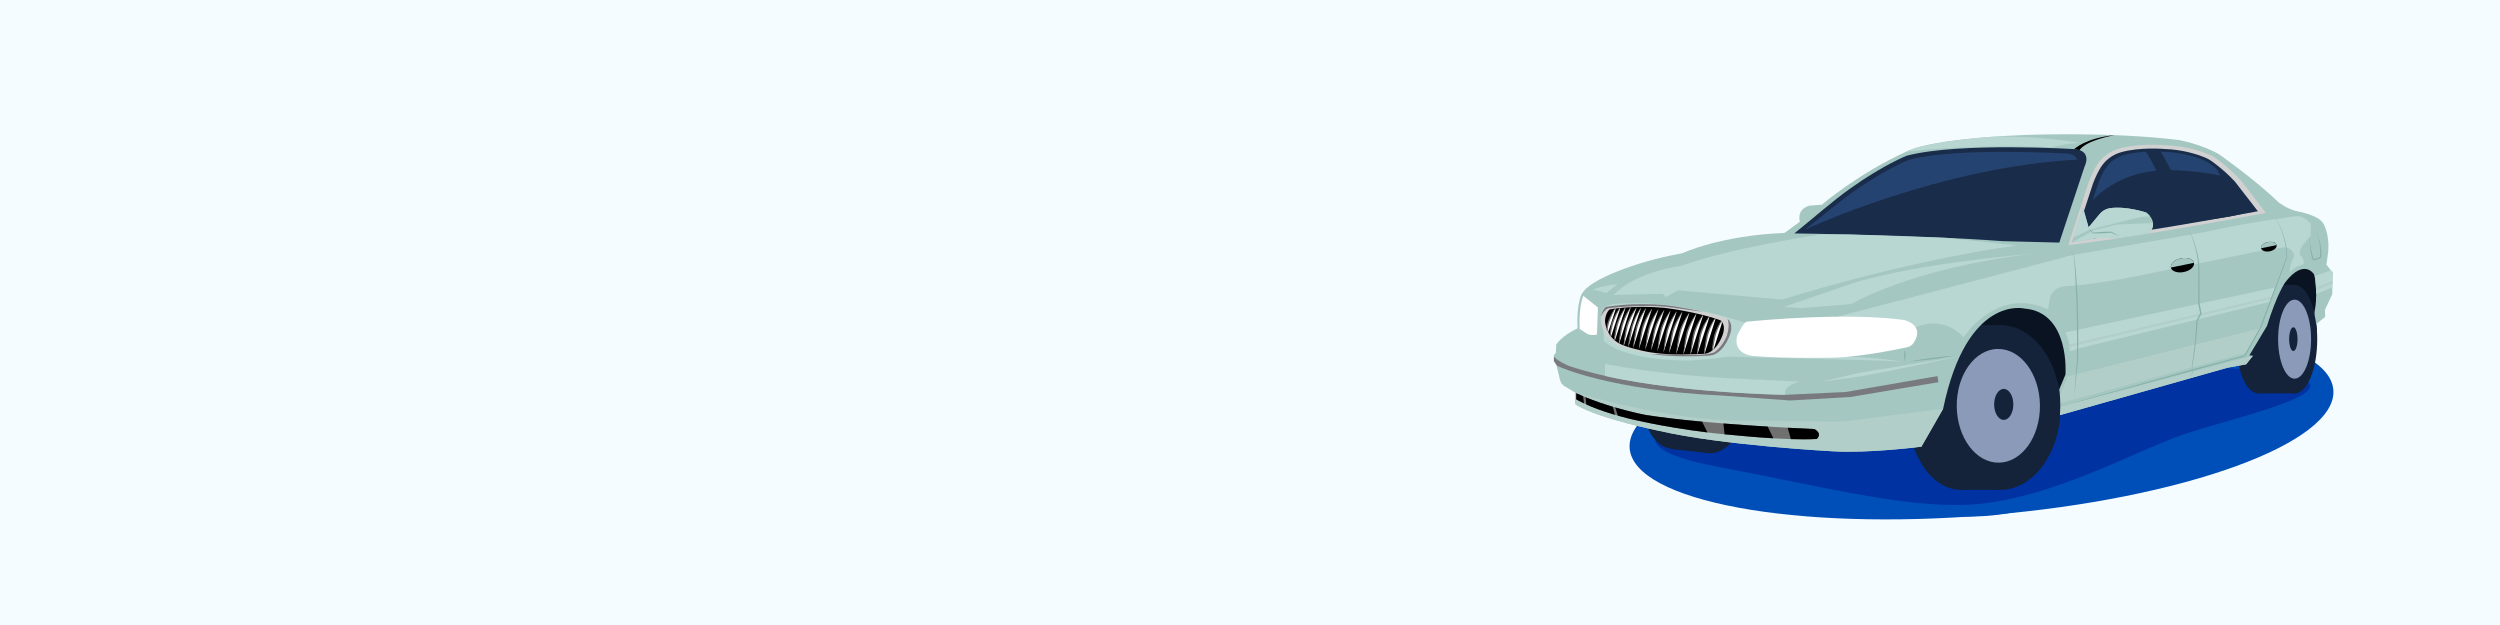 <?xml version="1.0" encoding="UTF-8"?> <svg xmlns="http://www.w3.org/2000/svg" width="1600" height="400" viewBox="0 0 1600 400" fill="none"><rect x="0" y="0" width="1600" height="400" fill="#333333" stroke="none"/><g clip-path="url(#clip0_45_158)"><path d="M1600 0H0V400H1600V0Z" fill="#F5FCFF"></path><path d="M1273.27 329.61C1397.63 319.25 1496.16 283.39 1493.34 249.5C1490.52 215.61 1387.41 196.54 1263.05 206.89C1138.69 217.24 1040.16 253.11 1042.98 287C1045.8 320.89 1148.9 339.96 1273.27 329.61Z" fill="#004EB7"></path><path d="M1059.28 292.08C1020.06 270.41 1114.75 241.2 1244.64 221.81C1374.53 202.42 1503.94 229.62 1481.65 253.41L1471.32 258.83C1360.16 296.12 1379.52 292.11 1318.7 317.57C1308.09 322.01 1292.08 330.63 1258.54 330.63C1236.46 330.63 1186.05 325.41 1118.99 309.41C1118.98 309.4 1077.77 302.29 1059.28 292.08Z" fill="#004EB7"></path><path d="M1228.1 220.46C1205.3 224.66 1092.43 261.05 1083.26 264.37C1074.1 267.68 1026.27 284.89 1098.61 298.54C1170.95 312.18 1228.02 327.77 1271.47 321.92C1314.91 316.07 1355.08 294.75 1389.99 280.73C1424.21 266.99 1553.54 242.75 1417.84 235.15C1372.47 232.61 1357.57 225.07 1311.68 228.48C1265.79 231.88 1228.1 220.46 1228.1 220.46Z" fill="#0032A1"></path><path d="M1232.9 239.01L1294.63 284.63L1360.12 229.49L1431.33 209.76L1470.43 236.37L1485.3 194.64L1487.41 171.22L1456.04 162.39C1456.04 162.39 1400.8 197.57 1398.52 197.17C1396.24 196.77 1329.34 193.05 1329.34 193.05L1267.56 185.7L1232.9 211.33V239.01Z" fill="#091321"></path><path d="M1122.37 248.42C1119.4 272.96 1106.28 291.56 1093.06 289.96C1079.84 288.36 1071.54 267.17 1074.51 242.63C1077.48 218.09 1090.6 199.49 1103.81 201.09C1117.02 202.69 1125.34 223.88 1122.37 248.42Z" fill="#14233A"></path><path d="M1098.44 245.52C1095.47 270.06 1082.35 288.66 1069.13 287.06C1055.91 285.46 1047.61 264.27 1050.58 239.73C1053.55 215.19 1066.67 196.59 1079.88 198.19C1093.1 199.79 1101.41 220.98 1098.44 245.52Z" fill="#14233A"></path><path d="M1069.1 287.38L1093.07 289.95L1103.82 201.09L1079.89 198.2L1069.1 287.38Z" fill="#14233A"></path><path d="M1289.56 260.78C1289.56 289.9 1274.09 313.51 1255 313.51C1235.91 313.51 1220.44 289.9 1220.44 260.78C1220.44 231.66 1235.91 208.05 1255 208.05C1274.08 208.05 1289.56 231.65 1289.56 260.78Z" fill="#14233A"></path><path d="M1280.12 208.05H1255V313.51H1280.12V208.05Z" fill="#14233A"></path><path d="M1318.7 260.78C1318.7 263.61 1318.54 266.39 1318.22 269.1C1315.3 294.27 1299.35 313.51 1280.12 313.51C1258.81 313.51 1241.54 289.9 1241.54 260.78C1241.54 231.66 1258.81 208.05 1280.12 208.05C1291.67 208.05 1302.04 214.99 1309.11 225.99C1315.08 235.27 1318.7 247.45 1318.7 260.78Z" fill="#14233A"></path><path d="M1305.56 259.32C1305.79 279.42 1294.05 295.89 1279.35 296.11C1264.65 296.33 1252.54 280.21 1252.32 260.12C1252.09 240.02 1263.83 223.55 1278.53 223.33C1293.23 223.1 1305.33 239.22 1305.56 259.32Z" fill="#8C9ABA"></path><path d="M1288.53 258.82C1288.53 264.3 1285.78 268.74 1282.39 268.74C1279 268.74 1276.25 264.3 1276.25 258.82C1276.25 253.34 1279 248.9 1282.39 248.9C1285.78 248.9 1288.53 253.34 1288.53 258.82Z" fill="#14233A"></path><path d="M1431.04 219.18L1459.53 217.06C1459.53 236.24 1453.15 251.78 1445.28 251.78C1437.41 251.78 1431.02 236.24 1431.02 217.06C1431.02 197.88 1437.4 182.34 1445.28 182.34C1453.16 182.34 1459.53 197.88 1459.53 217.06" fill="#14233A"></path><path d="M1468.96 182.34H1445.27V251.78H1468.96V182.34Z" fill="#14233A"></path><path d="M1483.03 217.06C1483.03 236.24 1476.55 251.78 1468.55 251.78C1460.55 251.78 1454.07 236.24 1454.07 217.06C1454.07 197.88 1460.55 182.34 1468.55 182.34C1476.55 182.34 1483.03 197.88 1483.03 217.06Z" fill="#14233A"></path><path d="M1479.09 217.06C1479.09 231.02 1474.37 242.35 1468.54 242.35C1462.72 242.35 1457.99 231.03 1457.99 217.06C1457.99 203.09 1462.71 191.77 1468.54 191.77C1474.37 191.77 1479.09 203.09 1479.09 217.06Z" fill="#8C9ABA"></path><path d="M1470.43 217.06C1470.43 221.27 1469.23 224.68 1467.74 224.68C1466.25 224.68 1465.05 221.27 1465.05 217.06C1465.05 212.85 1466.25 209.44 1467.74 209.44C1469.23 209.44 1470.43 212.85 1470.43 217.06Z" fill="#14233A"></path><path d="M998.38 243.12L996.04 233.41L994.51 230.85V227.12L995.75 225.95L995.97 220.62C995.97 220.62 998.6 215.43 1009.63 210.1C1009.63 210.1 1008.68 196.88 1011.97 188.91C1011.97 188.91 1013.18 184.6 1022.82 179.34C1022.82 179.34 1042.22 168.23 1076.56 162.1C1076.56 162.1 1101.07 150.63 1142.06 149.09L1151.92 141.86C1151.92 141.86 1149.29 134.24 1158 131.61L1166 131.01C1166 131.01 1188.63 111.28 1220.96 96.6C1220.96 96.6 1233.93 88.89 1295.45 86.41C1295.45 86.41 1349.52 84.07 1394.52 89.62C1394.52 89.62 1408.55 92.1 1420.09 98.68C1420.09 98.68 1442.16 114.02 1458.52 129.66C1458.52 129.66 1464.58 134.3 1471.05 135.4C1471.05 135.4 1483.76 137.7 1486.83 142.85C1486.83 142.85 1491.43 149.97 1489.9 162.58L1488.91 169.37L1492.69 174.19V188.22L1487.92 198.41L1488.14 202.79C1488.14 202.79 1486.86 203.72 1479.08 210.19C1479.08 210.19 1480.9 203.89 1482 195.12C1482 195.12 1483.32 183.83 1481.01 175.61C1481.01 175.61 1474.65 164.98 1462.49 180.76C1462.49 180.76 1457.45 187.66 1450.87 208.6L1439.58 227.45L1441.88 227.67L1437.5 233.15L1424.9 235.45L1310.5 267.9L1313.28 260.3L1321.9 239.7C1321.9 239.7 1324.97 199.81 1295.6 197.47C1295.6 197.47 1258.83 188.26 1243.61 261.62L1229.7 285.88C1229.7 285.88 1196.16 290.27 1172.56 288.8C1172.56 288.8 1102.25 285.06 1062.09 275.79C1062.09 275.79 1024.31 268.26 1009.07 259.33C1008.42 258.95 1008.02 258.27 1008.01 257.52L1007.95 251.16L1001.43 247.26C999.89 246.35 998.8 244.86 998.38 243.12Z" fill="#A5C7C2"></path><path d="M1243.6 261.62L1229.69 285.88C1229.69 285.88 1196.15 290.27 1172.55 288.8C1172.55 288.8 1102.24 285.06 1062.08 275.79C1062.08 275.79 1024.3 268.26 1009.06 259.33C1008.41 258.95 1008.01 258.27 1008 257.52L1007.94 251.16C1007.94 251.16 1068.51 269.68 1115.56 269.3L1176.63 269.9C1178.1 269.93 1179.57 269.84 1181.02 269.66L1243.6 261.62Z" fill="#B2CEC9"></path><path d="M1323.69 156.87C1323.69 156.87 1363.14 152.54 1450.11 136.27L1434.54 115.9C1434.54 115.9 1428.47 108.87 1418.65 101.63C1417.12 100.5 1415.46 99.56 1413.7 98.83C1408.96 96.87 1398.64 93.3 1385.71 92.93C1385.71 92.93 1368.79 91.42 1355.74 95.25C1350.02 96.93 1345.11 100.63 1341.97 105.7C1340.28 108.43 1338.41 112.1 1336.61 116.97L1323.69 156.87Z" fill="#D1D1D1"></path><path d="M1327.5 154.16C1327.5 154.16 1364.18 150.18 1445.04 135.21L1430.56 116.48C1430.56 116.48 1424.92 110.02 1415.78 103.35C1414.36 102.31 1412.81 101.44 1411.18 100.78C1406.78 98.98 1397.18 95.69 1385.16 95.35C1385.16 95.35 1369.43 93.96 1357.3 97.48C1351.98 99.03 1347.41 102.43 1344.5 107.09C1342.93 109.6 1341.19 112.98 1339.52 117.45L1327.5 154.16Z" fill="#192D4B"></path><path d="M1331.65 150.98C1331.65 150.98 1365.85 147.34 1441.24 133.66L1427.74 116.54C1427.74 116.54 1422.48 110.63 1413.96 104.55C1412.63 103.6 1411.19 102.81 1409.67 102.2C1405.56 100.56 1396.62 97.55 1385.41 97.24C1385.41 97.24 1370.74 95.97 1359.43 99.19C1354.47 100.6 1350.21 103.71 1347.49 107.98C1346.03 110.27 1344.4 113.36 1342.84 117.45L1331.65 150.98Z" fill="#254370"></path><path d="M1148.35 149.39C1148.35 149.39 1229.8 150.42 1281.59 154.34L1317.95 155.26L1334.17 106.48C1334.17 106.48 1339.01 97.32 1328.81 95.49C1328.81 95.49 1254.19 90.79 1220.37 99.63C1220.37 99.63 1205.47 105.43 1184.24 120.57C1172.63 128.85 1161.41 138.87 1148.35 149.39Z" fill="#192D4B"></path><path d="M1155.12 147.01C1155.12 147.01 1231.16 147.94 1279.51 151.49L1313.45 152.32L1328.59 108.25C1328.59 108.25 1333.11 99.98 1323.58 98.32C1323.58 98.32 1253.91 94.08 1222.34 102.06C1222.34 102.06 1208.43 107.3 1188.61 120.98C1177.78 128.45 1167.3 137.51 1155.12 147.01Z" fill="#254370"></path><path d="M1008.79 255.56C1008.79 255.56 1018.46 261.84 1041.33 267.61C1041.33 267.61 1071.94 275.46 1111.32 278.64C1111.32 278.64 1144.02 282.04 1162.65 280.94C1162.65 280.94 1166.81 277.87 1161.23 274.58C1161.23 274.58 1092.92 271.84 1053.17 265.56C1053.17 265.56 1029.37 261.14 1008.77 251.64L1008.79 255.56Z" fill="#707070"></path><path d="M1146.16 281.03C1152.06 281.21 1157.83 281.23 1162.65 280.95C1162.65 280.95 1166.81 277.88 1161.23 274.59C1161.23 274.59 1154.53 274.32 1144.11 273.76L1146.16 281.03Z" fill="black"></path><path d="M1013.76 258.18C1010.37 256.58 1008.8 255.55 1008.8 255.55L1008.78 251.64C1010.24 252.31 1011.72 252.96 1013.21 253.59L1013.76 258.18Z" fill="black"></path><path d="M1015.24 258.87C1019.27 260.69 1025.28 263.06 1033.53 265.49L1032.23 260.34C1026.77 258.71 1020.74 256.68 1014.75 254.24L1015.24 258.87Z" fill="black"></path><path d="M1035.42 266.03C1037.28 266.56 1039.25 267.09 1041.33 267.61C1041.33 267.61 1062.71 273.1 1092.73 276.75L1089.36 269.86C1076.49 268.67 1063.81 267.24 1053.17 265.56C1053.17 265.56 1044.83 264.01 1033.75 260.77L1035.42 266.03Z" fill="black"></path><path d="M1103.73 277.96C1106.22 278.2 1108.75 278.43 1111.32 278.64C1111.32 278.64 1122.19 279.77 1134.96 280.52L1131.31 273.02C1122.76 272.5 1113.02 271.84 1102.99 271.03L1103.73 277.96Z" fill="black"></path><path d="M997.86 234.68C997.86 234.68 1030.74 249.82 1101.47 253.13L1145.59 256.32L1184.39 254.07L1240.57 244.61L1239.98 240.71L1181.19 250.88L1143.22 252.65C1143.22 252.65 1056.88 251.94 1004.12 234.2C1004.12 234.2 997.64 231.64 994.49 228.24V231.14L996.47 233.97L997.86 234.68Z" fill="#787A7F"></path><path d="M1141.72 196.39L1152.53 197.18L1184.68 194.63C1184.68 194.63 1223.4 171.46 1301.14 162.4C1301.14 162.4 1229.68 167.81 1185.7 181.25L1141.72 196.39Z" fill="#B8D6D2"></path><path d="M1032.57 188.78L1064.24 188.01L1066.2 190.09L1073.88 185.82L1140.62 191.74C1140.62 191.74 1216.39 167.53 1290.62 157.08L1245.63 152.23L1183.96 150.1H1164.95C1164.95 150.1 1107.81 158.46 1075.52 170.3C1075.52 170.3 1053.47 172.69 1037.86 184.18L1032.57 188.78Z" fill="#B8D6D2"></path><path opacity="0.05" d="M1183.97 150.09H1164.96C1164.96 150.09 1107.82 158.45 1075.53 170.29C1075.53 170.29 1053.48 172.68 1037.87 184.17L1032.57 188.77L1064.24 188L1066.2 190.08C1066.2 190.08 1085.83 175.91 1132.08 162.39L1183.97 150.09Z" fill="#B8D6D2"></path><path d="M1019.42 185.27L1028.11 187.51L1035.08 181.94C1035.08 181.94 1028.53 182 1019.42 185.27Z" fill="#B8D6D2"></path><path d="M1324.53 224.83L1331.65 222.64L1453.19 193.05L1456.04 183.95L1322.12 212.67L1324.53 220.56V224.83Z" fill="#B8D6D2"></path><path d="M1324.49 220.43L1454.2 189.73L1453.78 191.16L1324.37 222.05L1324.49 220.43Z" fill="#B2CEC9"></path><path d="M1165.88 244.24L1190.88 238.44L1252.6 228.26C1252.6 228.26 1211.56 237.18 1193.1 240.45C1193.1 240.44 1184.97 241.92 1165.88 244.24Z" fill="#B8D6D2"></path><path d="M1027.21 232.89C1027.21 232.89 1061.3 240.03 1111.32 242.29L1152.01 244.24C1152.01 244.24 1140.84 246.45 1142.54 252.66C1142.54 252.66 1088.39 251.86 1041.33 243.41C1041.33 243.41 1034.25 242.23 1027.21 240.55V232.89Z" fill="#B8D6D2"></path><path d="M1323.53 240.86L1315.94 258.74L1437.78 225.68L1448.06 209.76L1323.53 240.86Z" fill="#B2CEC9"></path><path d="M1316.37 260.74L1312.84 267.24L1426.08 235.25L1437.52 233.16L1441.9 227.68L1426.78 231.74L1316.37 260.74Z" fill="#B2CEC9"></path><path d="M1256.71 215.84C1256.71 215.84 1277.93 182.84 1310.67 197.96L1312.2 189.72C1312.2 189.72 1314.14 183.67 1322.12 183.11C1322.12 183.11 1334.47 182.99 1364.72 177.29L1445.53 160.78L1462.26 158.22C1462.26 158.22 1467.59 158.95 1468.32 163.41L1466.06 169.04C1466.06 169.04 1465.09 172.49 1465.55 174.63C1465.55 174.63 1467.83 170.78 1472.47 169.81C1472.53 169.8 1472.58 169.79 1472.64 169.78C1477.39 168.87 1471.76 162.55 1471.76 162.55C1471.76 162.55 1471.54 160.3 1473.66 157.08L1478.92 150.79V143.34C1478.92 143.34 1476.07 139.18 1470.88 138.23C1470.88 138.23 1444.32 141.12 1408.48 149.01C1408.48 149.01 1322.89 163.7 1323.43 163.91C1323.98 164.13 1175.92 202.67 1175.92 202.67L1224.58 210.27C1224.58 210.26 1241.67 200.07 1256.71 215.84Z" fill="#B8D6D2"></path><path d="M1324.37 158.09L1327.61 164.46C1328.22 169.88 1328.63 175.33 1329.03 180.78C1330.3 196.47 1330.12 213.94 1330.02 229.76C1330.02 229.79 1328.76 242.08 1328.76 242.11L1327.41 254.42L1328.33 242.07L1329.34 229.73C1329.34 229.88 1329.26 213.4 1329.25 213.43C1329.3 202.55 1328.97 191.68 1328.38 180.82C1328.12 175.46 1327.71 169.76 1327.39 164.57L1324.37 158.09Z" fill="#86B0AA"></path><path d="M1399.49 146.53C1399.5 146.55 1402.44 149.99 1402.44 150.01C1405.3 156.95 1407.34 164.36 1407.64 171.88C1407.62 171.88 1407.75 194.68 1407.71 194.31L1408.96 200.44C1408.99 200.59 1409 200.57 1408.92 200.72L1406.51 205.38L1406.55 205.23C1405.89 215.22 1404.75 225.39 1403.03 235.13C1403.03 235.17 1403.19 238.78 1403.19 238.81C1403.17 238.84 1399.5 242.72 1399.48 242.75L1403.03 238.71L1403.01 238.78L1402.73 235.14C1403.32 230.14 1404.05 225.17 1404.66 220.18C1404.99 215.17 1405.39 210.17 1405.76 205.16L1405.77 205.08L1405.81 205.01L1408.19 200.33L1408.15 200.61L1406.87 194.48C1406.86 194.37 1406.94 172 1406.94 171.89C1406.78 164.42 1404.87 157.05 1402.31 150.06C1402.37 150.14 1399.48 146.52 1399.49 146.53Z" fill="#86B0AA"></path><path d="M1450.71 136.8C1450.72 136.81 1456.89 140.03 1456.9 140.04C1460.99 147.61 1463.84 156.1 1463.84 164.77C1463.8 164.86 1447.15 209.86 1447.1 209.95L1437.06 227.88L1436.97 228.03L1436.8 228.08C1402.78 237.36 1350.11 251.86 1316.36 260.73C1349.24 251.47 1404.08 235.95 1436.32 227.47C1436.29 227.49 1446.52 209.38 1446.38 209.62C1450.55 198.39 1459.09 175.83 1463.37 164.64C1463.42 156.47 1460.77 147.55 1456.8 140.1C1456.94 140.17 1450.69 136.8 1450.71 136.8Z" fill="#86B0AA"></path><path d="M1479.37 148.97C1481.82 148.41 1482.51 147.76 1483.39 150.62C1484.93 154.78 1485.88 159.23 1485.67 163.69C1485.72 164.53 1485.23 165.37 1484.42 165.64C1484.02 165.8 1482.94 166.11 1482.52 166.26L1481.89 166.46C1481.09 166.79 1480.02 166.35 1479.74 165.51C1478.77 161.6 1478.29 157.64 1478.08 153.63C1478.12 152.05 1477.32 149.5 1479.37 148.97ZM1479.37 148.97C1477.32 149.54 1478.17 152.05 1478.19 153.61C1478.59 157.52 1479.42 161.43 1480.48 165.2C1480.68 165.64 1481.17 165.83 1481.62 165.64L1482.25 165.43L1483.51 165.01C1484.06 164.86 1484.78 164.65 1484.81 163.95C1485.01 161.23 1484.93 158.49 1484.48 155.79C1484.13 153.62 1483.61 151.47 1482.84 149.4C1482.72 148.98 1482.38 148.63 1481.96 148.52C1481.53 148.39 1481.1 148.59 1480.67 148.66L1479.37 148.97Z" fill="#86B0AA"></path><path d="M1026.43 214.44V217.93C1026.43 217.93 1035.31 230.31 1080.35 230.75C1080.35 230.75 1090.21 230.58 1105.78 228.25L1203.54 230.75L1217.02 231.41C1217.02 231.41 1198.3 227.75 1163.76 228.04L1117.54 206.86C1117.54 206.86 1073.01 190.61 1033.12 194.63C1033.12 194.63 1024.46 195.31 1025.12 200.73L1026.43 214.44Z" fill="#B8D6D2"></path><path d="M1011.01 210.56C1011.01 210.56 1010.06 197.34 1013.35 189.37L1022.67 196.77L1022.05 214.01C1022.05 214.01 1020.1 214.88 1016.84 214.12C1016.57 214.06 1016.3 213.94 1016.06 213.79L1011.01 210.56Z" fill="white"></path><path d="M1118.21 205.85C1126.01 205.07 1181.74 199.79 1218.57 204.78C1218.57 204.78 1232.21 207.75 1224.86 219.25C1223.89 220.77 1222.36 221.84 1220.6 222.22C1213.81 223.71 1194.35 227.72 1176.27 228.83C1176.27 228.83 1143.67 229.67 1122.89 227.88C1122.89 227.88 1110.71 227.67 1111.36 217.26C1111.44 215.91 1111.84 214.61 1112.45 213.4C1113.33 211.64 1114.87 208.8 1116.64 206.69C1117.02 206.21 1117.59 205.91 1118.21 205.85Z" fill="white"></path><path d="M1397.64 174.1C1401.72 173.272 1404.63 170.643 1404.14 168.229C1403.65 165.815 1399.94 164.53 1395.86 165.359C1391.78 166.187 1388.87 168.816 1389.36 171.23C1389.85 173.644 1393.56 174.929 1397.64 174.1Z" fill="black"></path><path d="M1389.35 171.23C1388.86 168.81 1391.77 166.18 1395.86 165.35C1399.94 164.52 1403.65 165.81 1404.14 168.22L1389.35 171.23Z" fill="#A5C7C2"></path><path d="M1452.66 160.83C1455.4 160.274 1457.35 158.506 1457.02 156.883C1456.69 155.259 1454.2 154.394 1451.47 154.95C1448.73 155.506 1446.77 157.273 1447.1 158.897C1447.43 160.52 1449.92 161.386 1452.66 160.83Z" fill="black"></path><path d="M1447.09 158.89C1446.76 157.27 1448.72 155.5 1451.46 154.95C1454.2 154.4 1456.69 155.26 1457.02 156.88L1447.09 158.89Z" fill="#A5C7C2"></path><path d="M1372.54 96.04C1372.54 96.04 1383.62 110.96 1393.49 143.62L1403.8 141.76C1403.8 141.76 1395.44 117.54 1382.4 96.28L1372.54 96.04Z" fill="#192D4B"></path><path d="M1417.09 105.8C1417.09 105.8 1426.45 120.34 1433.03 136.8L1435.15 136.39C1435.15 136.39 1426.61 114.77 1421.64 109.07L1417.09 105.8Z" fill="#192D4B"></path><path d="M1219.1 223.74C1219.7 226.29 1219.71 228.86 1219.1 231.41C1218.49 228.86 1218.5 226.29 1219.1 223.74Z" fill="#86B0AA"></path><path d="M1251.54 227.57C1241.59 229.44 1231.54 230.73 1221.44 231.41C1231.38 229.53 1241.44 228.26 1251.54 227.57Z" fill="#86B0AA"></path><path d="M1481.65 176.62L1491.74 172.97L1493.17 174.33L1492.7 183.95L1482.39 188.14C1482.39 188.15 1482.25 184.23 1481.65 176.62Z" fill="#B8D6D2"></path><path d="M1482.89 183.62L1492.91 179.68L1492.7 181.65L1482.34 185.71L1482.17 183.95L1482.89 183.62Z" fill="#B2CEC9"></path><path d="M1327.5 95.42C1327.5 95.42 1334.71 88.31 1353.4 86.5C1353.4 86.5 1335.44 89.52 1330.89 96.05L1327.5 95.42Z" fill="black"></path><path d="M1219.68 97.19C1219.68 97.19 1256.36 91.99 1313.13 94.24C1313.13 94.24 1322.48 91.6 1331.65 91.52C1331.65 91.52 1307.54 86.8 1275.67 87.48C1275.67 87.48 1244.54 89.51 1225.32 94.9L1219.68 97.19Z" fill="#B8D6D2"></path><path d="M1155.12 147.01C1155.12 147.01 1242.16 106.13 1331.65 102.05L1328.45 119.82L1317.27 145.09L1315.94 154.15L1223.89 150.08L1157.03 148.46L1155.12 147.01Z" fill="#192D4B"></path><path d="M1336.51 131.39C1336.51 131.39 1351.01 110.98 1382.54 109C1382.54 109 1401.31 107.78 1425.97 113.42L1437.68 128.44L1442.86 135.05L1427.17 138.55L1336.51 152.31L1330.02 146.36L1336.51 131.39Z" fill="#192D4B"></path><path d="M1333.08 132.77L1325.85 155.26L1342.29 152.31C1342.29 152.31 1359.39 153.04 1375.72 148.88C1375.72 148.88 1381.97 142.74 1373.64 136.06C1373.64 136.06 1360.71 131.67 1350.22 133.27C1347.71 133.65 1345.45 135 1343.82 136.95L1336.71 145.49L1333.08 132.77Z" fill="#A5C7C2"></path><path d="M1376.07 138.49C1375.45 137.7 1374.65 136.88 1373.62 136.06C1373.62 136.06 1360.69 131.67 1350.2 133.27C1347.69 133.65 1345.43 135 1343.8 136.95L1336.69 145.49L1333.07 132.78L1326.89 151.99L1337.37 147.07L1355.75 142.38L1368.97 139.18C1370.27 138.87 1371.59 138.68 1372.92 138.62L1376.07 138.49Z" fill="#B8D6D2"></path><path d="M1377.92 142.71C1378.32 146.32 1375.71 148.88 1375.71 148.88C1359.38 153.04 1342.28 152.31 1342.28 152.31L1325.84 155.26L1340.33 147.26L1355.05 143.7L1377.92 142.71Z" fill="#B8D6D2"></path><path d="M1356.64 151.18C1354.71 150.49 1352.82 149.73 1350.94 148.92C1347.88 149.31 1342.93 149.39 1339.22 149.41C1338.34 148.3 1337.48 147.17 1336.65 146.02C1337.65 146.97 1338.62 147.95 1339.57 148.94L1339.34 148.84C1343.27 148.48 1347.21 148.29 1351.16 148.24C1353.02 149.18 1354.85 150.15 1356.64 151.18Z" fill="#86B0AA"></path><path d="M1024.61 202.83C1024.94 200.91 1025.74 198.13 1027.7 196.44C1027.7 196.44 1044.43 193.27 1065.92 195.31C1065.92 195.31 1088.16 197.8 1105.42 204.05C1105.42 204.05 1109.11 206.31 1107.53 212.64C1107.53 212.64 1104.66 223.71 1096.79 226.97C1095.9 227.34 1094.96 227.51 1094 227.57C1089.07 227.88 1070.45 228.84 1056.12 226.51C1056.12 226.51 1045.89 224.88 1037.01 221.51C1031.89 219.57 1027.76 215.6 1025.82 210.48C1025.39 209.34 1025.01 208.08 1024.71 206.7C1024.44 205.44 1024.4 204.12 1024.61 202.83Z" fill="#D1D1D1"></path><path d="M1056.24 226.51C1070.57 228.84 1089.2 227.89 1094.12 227.57C1095.08 227.51 1096.02 227.33 1096.91 226.97C1104.78 223.71 1107.65 212.64 1107.65 212.64C1109.23 206.31 1105.54 204.05 1105.54 204.05C1105.54 204.05 1107.48 207.44 1105.21 214.79C1105.21 214.79 1102.55 222 1096.9 225.57C1096.9 225.57 1092.68 227.19 1083.07 227.26L1056.24 226.51Z" fill="#787A7F"></path><path d="M1090.29 199.64C1077.42 196.59 1065.92 195.31 1065.92 195.31C1044.44 193.27 1027.7 196.44 1027.7 196.44C1025.73 198.13 1024.93 200.91 1024.61 202.83C1024.61 202.83 1026.17 198.56 1029.28 197.32C1029.28 197.32 1048.88 194.69 1066.82 196.38L1090.29 199.64Z" fill="#787A7F"></path><path d="M1027.34 203.87C1027.64 202.12 1028.37 199.58 1030.16 198.04C1030.16 198.04 1045.42 195.15 1065.01 197.01C1065.01 197.01 1085.29 199.28 1101.03 204.98C1101.03 204.98 1104.4 207.04 1102.95 212.82C1102.95 212.82 1100.34 222.91 1093.16 225.89C1092.35 226.22 1091.49 226.39 1090.62 226.44C1086.13 226.73 1069.14 227.6 1056.08 225.47C1056.08 225.47 1046.75 223.98 1038.65 220.91C1033.98 219.14 1030.22 215.52 1028.45 210.86C1028.06 209.82 1027.71 208.67 1027.44 207.42C1027.18 206.25 1027.14 205.04 1027.34 203.87Z" fill="black"></path><mask id="mask0_45_158" style="mask-type:luminance" maskUnits="userSpaceOnUse" x="1027" y="196" width="77" height="31"><path d="M1027.34 203.87C1027.64 202.12 1028.37 199.58 1030.16 198.04C1030.16 198.04 1045.42 195.15 1065.01 197.01C1065.01 197.01 1085.29 199.28 1101.03 204.98C1101.03 204.98 1104.4 207.04 1102.95 212.82C1102.95 212.82 1100.34 222.91 1093.16 225.89C1092.35 226.22 1091.49 226.39 1090.62 226.44C1086.13 226.73 1069.14 227.6 1056.08 225.47C1056.08 225.47 1046.75 223.98 1038.65 220.91C1033.98 219.14 1030.22 215.52 1028.45 210.86C1028.06 209.82 1027.71 208.67 1027.44 207.42C1027.18 206.25 1027.14 205.04 1027.34 203.87Z" fill="white"></path></mask><g mask="url(#mask0_45_158)"><path d="M1026.78 220.17L1028.57 209.48C1029.73 202.82 1034.77 195.57 1034.77 195.57" fill="white"></path><path d="M1026.78 220.17C1027.22 215.79 1027.6 211.48 1028.63 207.17C1029.88 202.94 1032.06 199.02 1034.77 195.57C1034.25 196.53 1033.72 197.48 1033.24 198.46C1031.77 201.33 1030.42 204.33 1029.53 207.42C1028.49 211.63 1027.93 215.97 1026.78 220.17Z" fill="#686868"></path><path d="M1029.45 220.45L1031.24 209.76C1032.4 203.1 1037.44 195.85 1037.44 195.85" fill="white"></path><path d="M1029.45 220.45C1029.89 216.07 1030.27 211.76 1031.3 207.45C1032.55 203.22 1034.73 199.3 1037.44 195.85C1036.92 196.81 1036.39 197.76 1035.91 198.74C1034.44 201.61 1033.09 204.61 1032.2 207.7C1031.16 211.91 1030.6 216.26 1029.45 220.45Z" fill="#686868"></path><path d="M1032.61 220.79L1034.4 210.1C1035.56 203.44 1040.6 196.19 1040.6 196.19" fill="white"></path><path d="M1032.61 220.79C1033.05 216.41 1033.43 212.1 1034.46 207.79C1035.71 203.56 1037.89 199.64 1040.6 196.19C1040.08 197.15 1039.55 198.1 1039.07 199.08C1037.6 201.95 1036.25 204.95 1035.36 208.04C1034.32 212.24 1033.76 216.59 1032.61 220.79Z" fill="#686868"></path><path d="M1035.77 221.47L1037.6 210.44C1038.76 203.78 1043.84 196.21 1043.84 196.21" fill="white"></path><path d="M1035.77 221.47C1036.22 216.98 1036.61 212.57 1037.65 208.15C1038.92 203.81 1041.12 199.79 1043.83 196.21C1043.31 197.2 1042.78 198.18 1042.3 199.19C1040.82 202.15 1039.45 205.23 1038.55 208.4C1037.5 212.71 1036.94 217.17 1035.77 221.47Z" fill="#686868"></path><path d="M1038.97 221.93L1040.81 210.78C1041.97 204.12 1047.5 196.6 1047.5 196.6" fill="white"></path><path d="M1038.97 221.93C1039.44 217.39 1039.8 212.93 1040.89 208.47C1042.23 204.1 1044.61 200.11 1047.5 196.6C1045.25 200.47 1043.07 204.45 1041.79 208.73C1040.69 213.07 1040.15 217.58 1038.97 221.93Z" fill="#686868"></path><path d="M1050.25 196.89C1050.25 196.89 1045.17 204.46 1044.01 211.12L1041.99 222.36" fill="white"></path><path d="M1050.25 196.89C1048.08 200.8 1046.07 204.87 1044.91 209.19C1043.94 213.57 1043.32 218.05 1041.99 222.36C1042.37 217.82 1042.96 213.4 1044.06 208.95C1045.36 204.58 1047.59 200.56 1050.25 196.89Z" fill="#686868"></path><path d="M1045.17 222.81L1047.04 211.43C1048.2 204.77 1053.46 197.06 1053.46 197.06" fill="white"></path><path d="M1045.17 222.81C1045.63 218.22 1046.02 213.73 1047.07 209.21C1048.37 204.78 1050.66 200.7 1053.46 197.06C1052.92 198.07 1052.37 199.06 1051.87 200.09C1050.33 203.1 1048.9 206.23 1047.98 209.47C1046.9 213.86 1046.34 218.42 1045.17 222.81Z" fill="#686868"></path><path d="M1048.86 223.4L1050.81 211.84C1051.97 205.18 1057.34 197.46 1057.34 197.46" fill="white"></path><path d="M1048.86 223.4C1049.35 218.8 1049.77 214.2 1050.83 209.69C1052.14 205.22 1054.49 201.12 1057.34 197.47C1056.78 198.48 1056.22 199.48 1055.7 200.51C1054.13 203.53 1052.66 206.68 1051.74 209.95C1050.66 214.37 1050.05 218.97 1048.86 223.4Z" fill="#686868"></path><path d="M1052.94 223.83L1054.89 212.27C1056.05 205.61 1061.42 197.89 1061.42 197.89" fill="white"></path><path d="M1052.94 223.83C1053.43 219.23 1053.85 214.63 1054.91 210.12C1056.22 205.65 1058.57 201.55 1061.42 197.9C1060.86 198.91 1060.3 199.91 1059.78 200.94C1058.21 203.96 1056.74 207.11 1055.82 210.38C1054.74 214.81 1054.13 219.4 1052.94 223.83Z" fill="#686868"></path><path d="M1056.69 224.23L1058.64 212.67C1059.8 206.01 1065.17 198.29 1065.17 198.29" fill="white"></path><path d="M1056.69 224.23C1057.18 219.63 1057.6 215.03 1058.66 210.52C1059.97 206.05 1062.32 201.95 1065.17 198.3C1064.61 199.31 1064.05 200.31 1063.53 201.34C1061.96 204.36 1060.49 207.51 1059.57 210.78C1058.48 215.2 1057.88 219.8 1056.69 224.23Z" fill="#686868"></path><path d="M1060.71 224.65L1062.65 213.09C1063.81 206.43 1069.18 198.71 1069.18 198.71" fill="white"></path><path d="M1060.71 224.65C1061.2 220.05 1061.62 215.45 1062.68 210.94C1063.99 206.47 1066.34 202.37 1069.19 198.72C1068.63 199.73 1068.07 200.73 1067.55 201.76C1065.98 204.78 1064.51 207.93 1063.59 211.2C1062.5 215.63 1061.9 220.22 1060.71 224.65Z" fill="#686868"></path><path d="M1064.61 225.56L1066.61 213.51C1067.77 206.85 1073.14 199.13 1073.14 199.13" fill="white"></path><path d="M1064.61 225.56C1065.09 220.87 1065.54 216.21 1066.56 211.6C1067.86 207.03 1070.24 202.86 1073.13 199.14C1072.56 200.17 1071.99 201.19 1071.46 202.23C1069.86 205.3 1068.37 208.52 1067.46 211.84C1066.43 216.37 1065.8 221.05 1064.61 225.56Z" fill="#686868"></path><path d="M1068.2 226.06L1070.21 213.89C1071.37 207.23 1076.74 199.51 1076.74 199.51" fill="white"></path><path d="M1068.2 226.06C1068.67 221.38 1069.14 216.64 1070.15 212.04C1071.44 207.45 1073.83 203.25 1076.74 199.52C1076.17 200.55 1075.59 201.57 1075.07 202.62C1073.2 206.22 1071.48 209.98 1070.67 213.95C1069.97 218.01 1069.19 222.07 1068.2 226.06Z" fill="#686868"></path><path d="M1072.73 226.69L1074.75 214.38C1075.91 207.72 1081.28 200 1081.28 200" fill="white"></path><path d="M1072.73 226.69C1073.21 221.95 1073.68 217.26 1074.68 212.59C1075.97 207.97 1078.37 203.75 1081.29 200C1080.71 201.04 1080.13 202.06 1079.61 203.12C1077.73 206.74 1076 210.52 1075.21 214.52C1074.49 218.59 1073.71 222.67 1072.73 226.69Z" fill="#686868"></path><path d="M1077.27 227.17L1079.29 214.86C1080.45 208.2 1085.82 200.48 1085.82 200.48" fill="white"></path><path d="M1077.27 227.17C1077.75 222.43 1078.22 217.74 1079.22 213.07C1080.51 208.45 1082.91 204.23 1085.83 200.48C1085.25 201.52 1084.67 202.54 1084.15 203.6C1082.27 207.22 1080.54 211 1079.75 215C1079.03 219.07 1078.25 223.15 1077.27 227.17Z" fill="#686868"></path><path d="M1081.71 227.64L1083.73 215.33C1084.89 208.67 1090.26 200.95 1090.26 200.95" fill="white"></path><path d="M1081.71 227.64C1082.19 222.9 1082.66 218.21 1083.66 213.54C1084.95 208.92 1087.35 204.7 1090.27 200.95C1089.69 201.99 1089.11 203.01 1088.59 204.07C1086.71 207.69 1084.98 211.47 1084.19 215.47C1083.48 219.55 1082.7 223.63 1081.71 227.64Z" fill="#686868"></path><path d="M1085.89 228.09L1087.91 215.78C1089.07 209.12 1094.39 201.87 1094.39 201.87" fill="white"></path><path d="M1085.89 228.09C1086.34 223.42 1086.84 218.81 1087.78 214.21C1089.02 209.65 1091.43 205.5 1094.4 201.87C1093.81 202.88 1093.22 203.88 1092.69 204.91C1091.05 207.93 1089.57 211.13 1088.7 214.44C1087.73 218.95 1087.05 223.59 1085.89 228.09Z" fill="#686868"></path><path d="M1090.25 228.55L1092.27 216.24C1093.43 209.58 1098.48 202.33 1098.48 202.33" fill="white"></path><path d="M1090.25 228.55C1090.69 223.9 1091.21 219.31 1092.12 214.73C1093.32 210.18 1095.62 206.01 1098.49 202.33C1097.93 203.35 1097.36 204.36 1096.85 205.4C1095.28 208.45 1093.87 211.65 1093.03 214.96C1092.1 219.46 1091.4 224.07 1090.25 228.55Z" fill="#686868"></path><path d="M1095.02 229.05L1097.04 216.74C1098.2 210.08 1103.25 202.83 1103.25 202.83" fill="white"></path><path d="M1095.02 229.05C1095.46 224.4 1095.98 219.81 1096.89 215.23C1098.09 210.68 1100.39 206.51 1103.26 202.83C1102.7 203.85 1102.13 204.86 1101.62 205.9C1100.05 208.95 1098.64 212.15 1097.8 215.46C1096.87 219.97 1096.17 224.58 1095.02 229.05Z" fill="#686868"></path><path d="M1108.83 204.04C1108.83 204.04 1104.15 210.71 1102.99 217.37L1102.45 220.64" fill="white"></path><path d="M1108.83 204.04C1106.01 209.33 1103.76 214.78 1102.45 220.64C1102.46 214.57 1104.91 208.63 1108.83 204.04Z" fill="#686868"></path></g><path d="M1307.51 242.76L1316.76 244.24C1316.76 244.24 1320.1 252.53 1317.76 272.36L1307.51 274.73V256.33V242.76Z" fill="#14233A"></path><path d="M1478.91 197.69L1480.47 197.33C1480.47 197.33 1482.03 203.53 1482.84 211.32L1479.45 212.86L1478.91 207.72L1478.5 198.77L1478.91 197.69Z" fill="#14233A"></path></g><defs><clipPath id="clip0_45_158"><rect width="1600" height="400" fill="white"></rect></clipPath></defs></svg> 